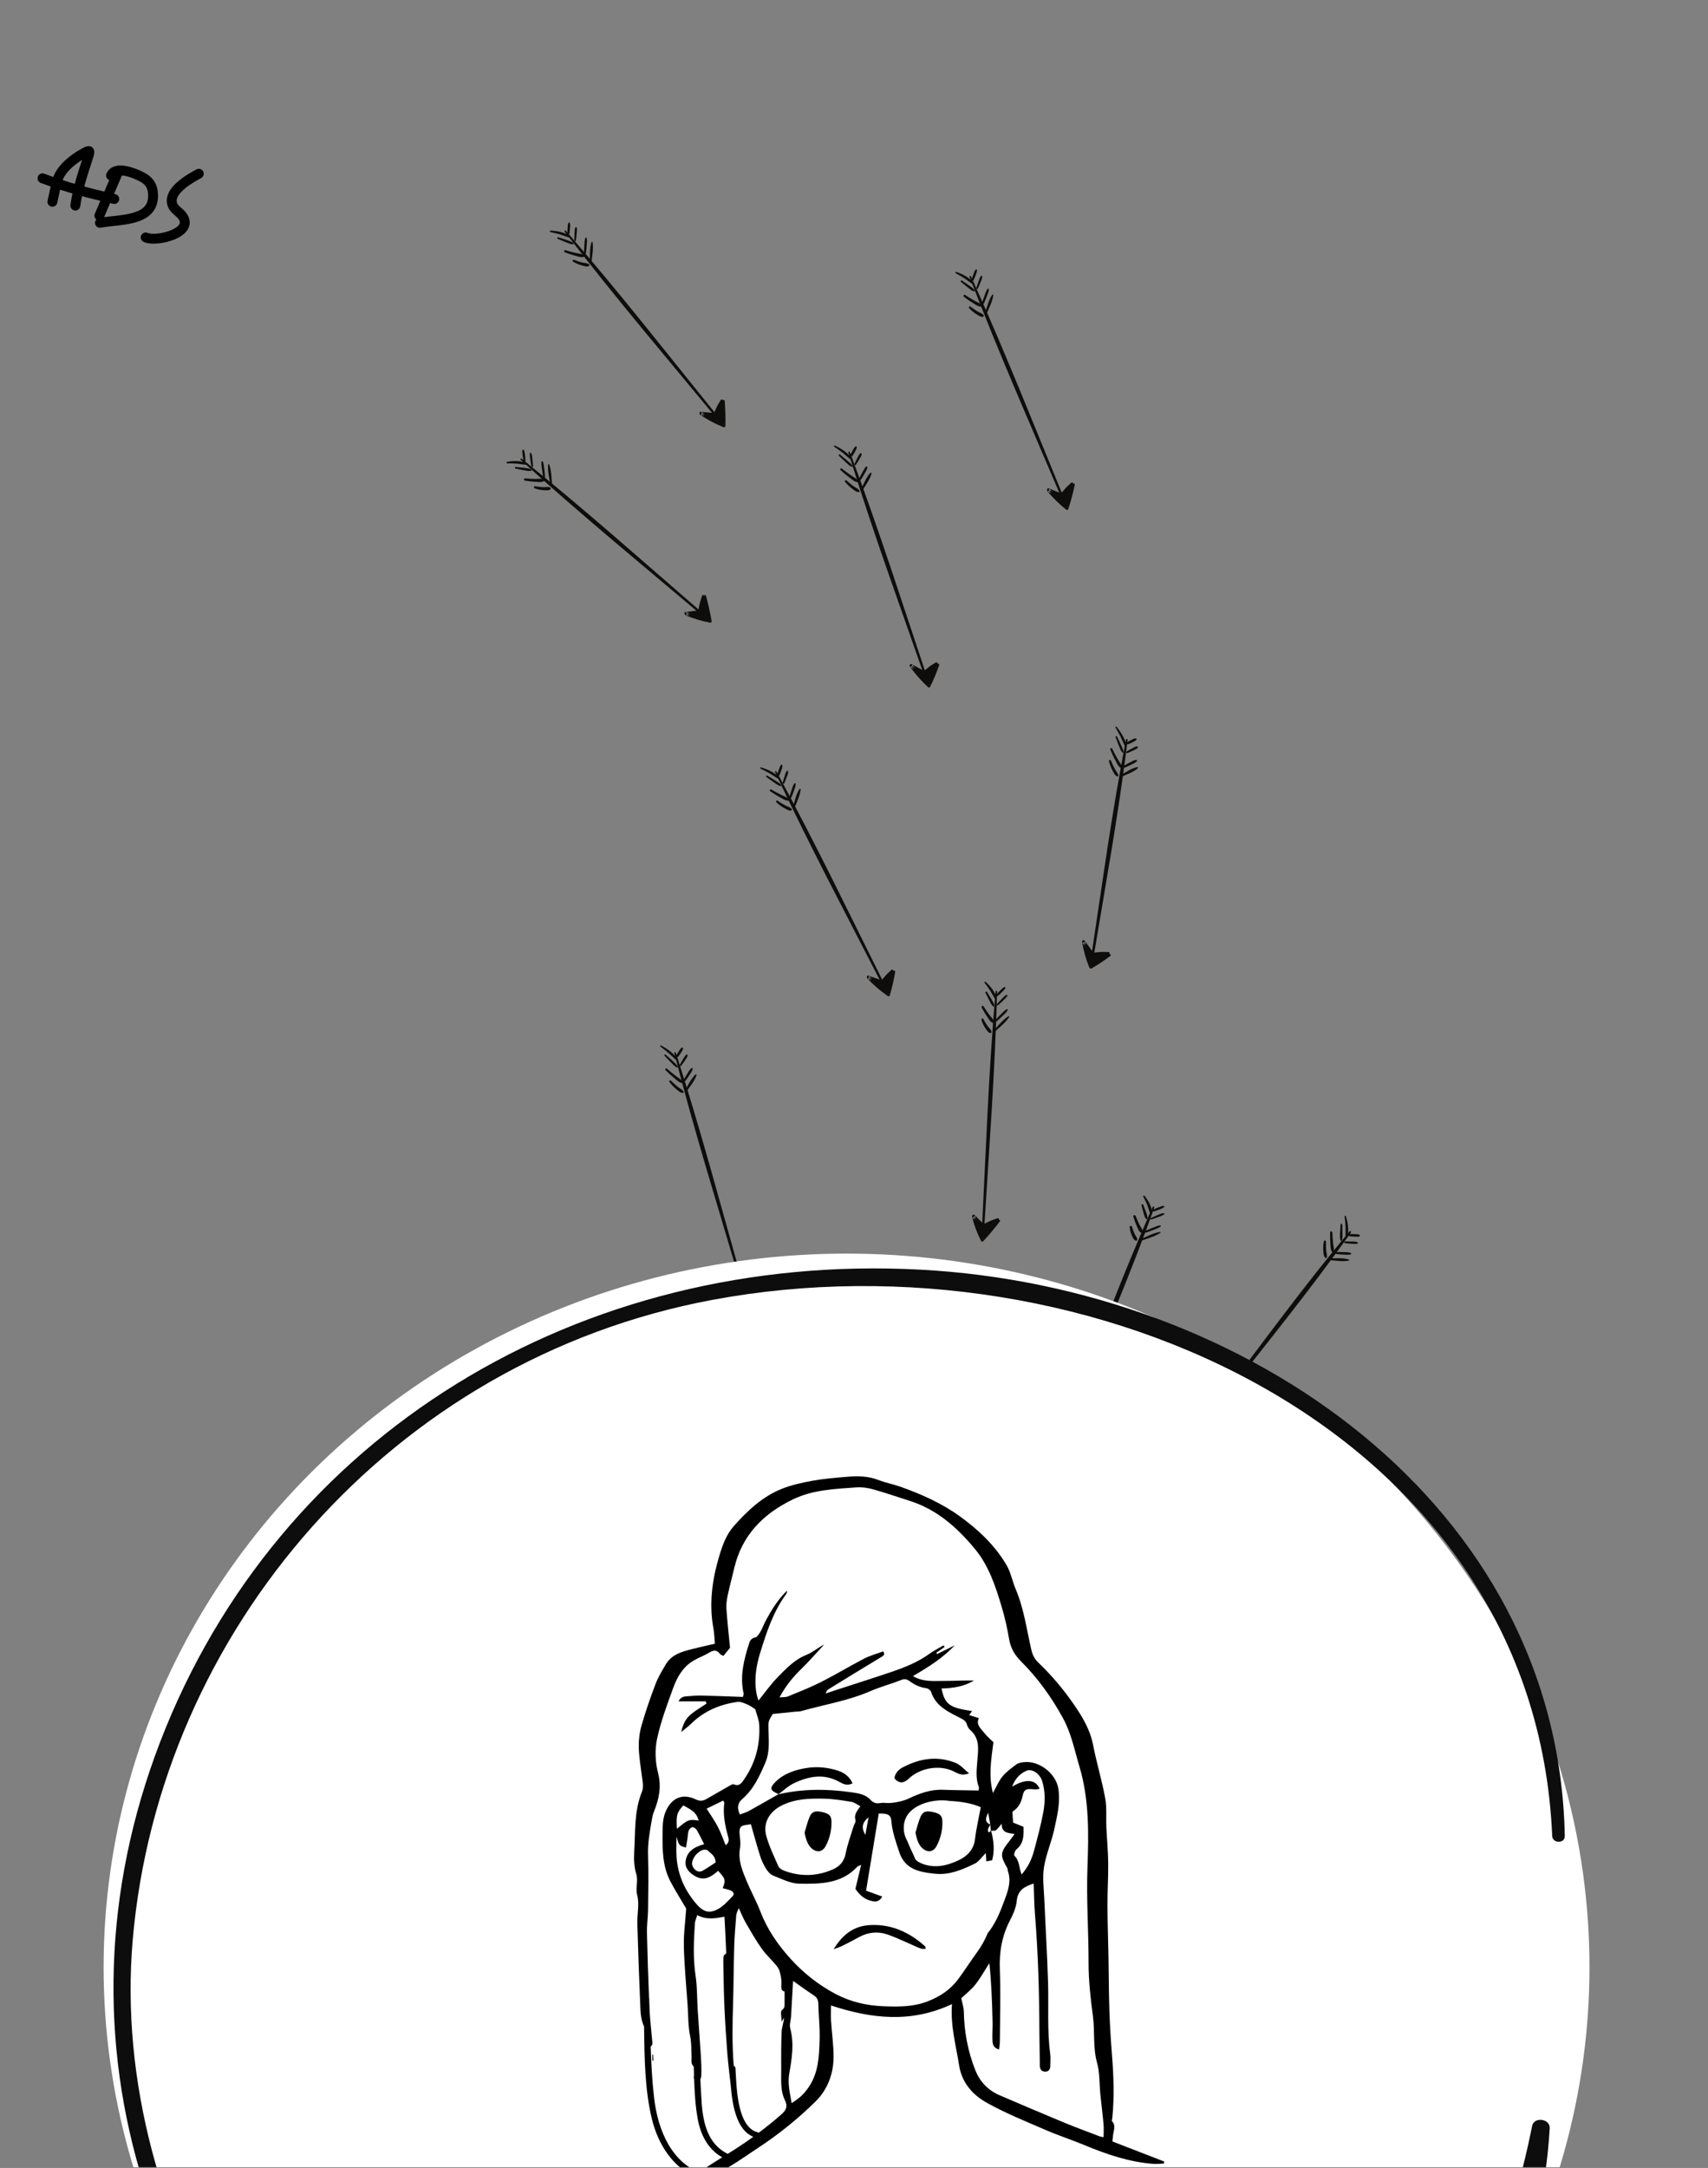 <svg width="346" height="439" viewBox="0 0 346 439" fill="none" xmlns="http://www.w3.org/2000/svg">
<rect x="0" y="0" width="346" height="439" fill="#808080" stroke="none"/>
<g clip-path="url(#clip0_150_363)">
<path fill-rule="evenodd" clip-rule="evenodd" d="M217.318 285.858C222.932 272.126 228.866 258.425 233.828 244.529C233.894 244.342 233.586 244.234 233.501 244.423C227.429 258.025 222.29 271.932 216.868 285.711C216.767 285.97 217.212 286.118 217.318 285.858Z" fill="#0E0D0B"/>
<path fill-rule="evenodd" clip-rule="evenodd" d="M221.605 284.009C220.295 284.565 218.176 285.721 216.867 286.277C216.573 285.272 216.242 282.746 216.252 281.698L217.824 283.965L221.436 283.661" fill="#0E0D0B"/>
<path fill-rule="evenodd" clip-rule="evenodd" d="M221.517 283.836C219.843 284.362 218.335 285.333 216.736 286.016C216.89 286.086 217.044 286.157 217.199 286.228C216.811 284.756 216.615 283.168 216.616 281.644C216.381 281.707 216.147 281.771 215.914 281.835C216.433 282.592 216.949 283.351 217.474 284.105C217.566 284.237 217.686 284.303 217.871 284.287C218.473 284.236 219.075 284.185 219.677 284.133C220.269 284.082 220.908 283.905 221.464 283.858C221.76 283.833 221.7 283.442 221.405 283.467C221.155 283.488 220.173 283.447 219.685 283.487C219.049 283.538 218.411 283.591 217.774 283.644C217.908 283.704 218.04 283.765 218.173 283.826C217.634 283.046 217.086 282.271 216.542 281.494C216.334 281.198 215.885 281.487 215.888 281.753C215.903 283.278 216.115 284.863 216.532 286.329C216.58 286.499 216.779 286.635 216.996 286.54C218.607 285.827 220.225 285.019 221.74 284.157C221.969 284.026 221.741 283.766 221.517 283.836Z" fill="#0E0D0B"/>
<path fill-rule="evenodd" clip-rule="evenodd" d="M228.841 248.457C228.877 249.029 229.026 249.597 229.26 250.125C229.437 250.529 229.617 251.097 230.124 251.242C230.233 251.274 230.354 251.213 230.374 251.111C230.451 250.691 230.089 250.349 229.909 249.978C229.657 249.461 229.477 248.93 229.306 248.387C229.229 248.145 228.825 248.193 228.841 248.457Z" fill="#0E0D0B"/>
<path fill-rule="evenodd" clip-rule="evenodd" d="M229.572 246.312C229.764 246.942 229.972 247.568 230.246 248.172C230.474 248.675 230.655 249.371 231.208 249.659C231.305 249.709 231.458 249.67 231.469 249.557C231.528 249.017 231.102 248.54 230.868 248.061C230.567 247.444 230.287 246.821 230.041 246.185C229.956 245.966 229.503 246.084 229.572 246.312Z" fill="#0E0D0B"/>
<path fill-rule="evenodd" clip-rule="evenodd" d="M231.233 244.033C231.366 244.57 231.502 245.109 231.657 245.641C231.78 246.07 231.862 246.505 232.186 246.849C232.26 246.929 232.422 246.887 232.438 246.781C232.51 246.329 232.324 245.923 232.178 245.5C231.995 244.975 231.796 244.453 231.593 243.935C231.527 243.767 231.189 243.856 231.233 244.033Z" fill="#0E0D0B"/>
<path fill-rule="evenodd" clip-rule="evenodd" d="M231.589 242.28C231.89 242.87 232.191 243.462 232.428 244.077C232.662 244.688 232.792 245.331 233.11 245.912C233.159 246.001 233.337 245.987 233.348 245.876C233.476 244.567 232.669 243.168 231.857 242.135C231.758 242.01 231.52 242.145 231.589 242.28Z" fill="#0E0D0B"/>
<path fill-rule="evenodd" clip-rule="evenodd" d="M231.054 251.287C232.359 250.809 233.928 250.404 235.065 249.646C235.167 249.578 235.094 249.433 234.97 249.454C233.578 249.69 232.183 250.453 230.906 250.99C230.68 251.085 230.822 251.373 231.054 251.287Z" fill="#0E0D0B"/>
<path fill-rule="evenodd" clip-rule="evenodd" d="M232.178 249.586C232.716 249.416 233.24 249.203 233.764 249.004C234.229 248.826 234.718 248.669 235.104 248.374C235.224 248.282 235.145 248.123 234.989 248.139C234.486 248.193 234.022 248.411 233.563 248.598C233.043 248.809 232.515 249.01 232.01 249.25C231.761 249.369 231.913 249.67 232.178 249.586Z" fill="#0E0D0B"/>
<path fill-rule="evenodd" clip-rule="evenodd" d="M233.269 246.925C233.771 246.754 234.27 246.585 234.764 246.393C235.155 246.241 235.572 246.136 235.859 245.85C235.926 245.783 235.87 245.664 235.769 245.663C235.339 245.658 234.968 245.863 234.578 246.019C234.087 246.215 233.61 246.429 233.129 246.644C232.918 246.739 233.05 247 233.269 246.925Z" fill="#0E0D0B"/>
<path fill-rule="evenodd" clip-rule="evenodd" d="M233.783 245.305C234.187 245.183 234.573 245.024 234.966 244.873C235.283 244.75 235.589 244.644 235.832 244.421C235.918 244.343 235.843 244.187 235.721 244.191C235.372 244.201 235.078 244.33 234.76 244.459C234.371 244.615 233.978 244.762 233.604 244.946C233.34 245.076 233.499 245.391 233.783 245.305Z" fill="#0E0D0B"/>
</g>
<g clip-path="url(#clip1_150_363)">
<path fill-rule="evenodd" clip-rule="evenodd" d="M247.234 283.964C256.127 272.592 265.287 261.391 273.664 249.569C273.776 249.409 273.542 249.165 273.413 249.318C264.162 260.359 255.628 272.115 246.887 283.619C246.723 283.836 247.065 284.179 247.234 283.964Z" fill="#0E0D0B"/>
<path fill-rule="evenodd" clip-rule="evenodd" d="M251.485 283.979C250.189 283.965 248.015 284.202 246.719 284.189C246.76 283.048 247.216 280.36 247.533 279.308L248.227 282.279L251.441 283.555" fill="#0E0D0B"/>
<path fill-rule="evenodd" clip-rule="evenodd" d="M251.461 283.766C249.858 283.562 248.267 283.88 246.683 283.868C246.796 284.007 246.908 284.145 247.022 284.285C247.118 282.632 247.415 280.947 247.864 279.412C247.643 279.374 247.421 279.335 247.201 279.297C247.427 280.287 247.65 281.278 247.883 282.267C247.924 282.44 248.009 282.559 248.174 282.624C248.709 282.835 249.245 283.048 249.781 283.259C250.309 283.467 250.914 283.568 251.409 283.764C251.671 283.868 251.735 283.449 251.472 283.345C251.249 283.256 250.412 282.785 249.978 282.612C249.413 282.385 248.845 282.16 248.279 281.934C248.376 282.053 248.473 282.172 248.57 282.291C248.333 281.27 248.087 280.25 247.844 279.229C247.751 278.84 247.278 278.935 247.202 279.204C246.767 280.746 246.485 282.435 246.414 284.094C246.406 284.287 246.538 284.511 246.754 284.509C248.358 284.497 249.995 284.391 251.56 284.186C251.796 284.155 251.675 283.793 251.461 283.766Z" fill="#0E0D0B"/>
<path fill-rule="evenodd" clip-rule="evenodd" d="M268.195 251.342C268.058 251.933 268.02 252.57 268.066 253.205C268.102 253.689 268.09 254.339 268.486 254.708C268.572 254.787 268.694 254.779 268.741 254.685C268.931 254.296 268.718 253.793 268.672 253.341C268.606 252.71 268.606 252.096 268.617 251.475C268.622 251.197 268.259 251.069 268.195 251.342Z" fill="#0E0D0B"/>
<path fill-rule="evenodd" clip-rule="evenodd" d="M269.459 249.501C269.44 250.219 269.436 250.941 269.495 251.669C269.544 252.275 269.496 253.056 269.891 253.588C269.96 253.681 270.103 253.708 270.146 253.599C270.356 253.082 270.128 252.415 270.066 251.83C269.987 251.077 269.927 250.327 269.902 249.579C269.893 249.321 269.466 249.241 269.459 249.501Z" fill="#0E0D0B"/>
<path fill-rule="evenodd" clip-rule="evenodd" d="M271.565 247.934C271.522 248.533 271.482 249.135 271.459 249.739C271.44 250.225 271.382 250.699 271.562 251.187C271.602 251.3 271.755 251.328 271.8 251.229C271.995 250.805 271.954 250.315 271.951 249.824C271.948 249.216 271.929 248.604 271.905 247.993C271.898 247.794 271.579 247.736 271.565 247.934Z" fill="#0E0D0B"/>
<path fill-rule="evenodd" clip-rule="evenodd" d="M272.388 246.324C272.475 247.05 272.562 247.778 272.586 248.501C272.609 249.218 272.533 249.923 272.637 250.647C272.653 250.758 272.811 250.822 272.853 250.715C273.349 249.453 273.061 247.691 272.662 246.295C272.614 246.126 272.369 246.157 272.388 246.324Z" fill="#0E0D0B"/>
<path fill-rule="evenodd" clip-rule="evenodd" d="M269.277 255.161C270.548 255.251 272.024 255.53 273.23 255.264C273.339 255.241 273.319 255.062 273.204 255.029C271.931 254.658 270.5 254.815 269.237 254.797C269.013 254.793 269.052 255.146 269.277 255.161Z" fill="#0E0D0B"/>
<path fill-rule="evenodd" clip-rule="evenodd" d="M270.751 253.94C271.266 254.004 271.782 254.019 272.295 254.048C272.749 254.072 273.218 254.129 273.639 254.001C273.77 253.96 273.748 253.765 273.608 253.713C273.158 253.548 272.692 253.564 272.24 253.551C271.728 253.536 271.212 253.508 270.705 253.529C270.455 253.539 270.497 253.909 270.751 253.94Z" fill="#0E0D0B"/>
<path fill-rule="evenodd" clip-rule="evenodd" d="M272.479 251.738C272.963 251.786 273.444 251.833 273.928 251.856C274.311 251.875 274.703 251.952 275.035 251.789C275.112 251.751 275.099 251.606 275.013 251.561C274.642 251.367 274.261 251.412 273.877 251.398C273.395 251.381 272.919 251.388 272.44 251.394C272.229 251.397 272.266 251.718 272.479 251.738Z" fill="#0E0D0B"/>
<path fill-rule="evenodd" clip-rule="evenodd" d="M273.398 250.33C273.783 250.384 274.164 250.393 274.548 250.413C274.859 250.428 275.155 250.455 275.43 250.337C275.528 250.296 275.509 250.106 275.402 250.056C275.098 249.914 274.805 249.915 274.492 249.905C274.109 249.892 273.726 249.869 273.349 249.89C273.082 249.905 273.127 250.292 273.398 250.33Z" fill="#0E0D0B"/>
</g>
<g clip-path="url(#clip2_150_363)">
<path fill-rule="evenodd" clip-rule="evenodd" d="M150.608 260.386C146.157 244.662 141.968 228.837 136.92 213.221C136.851 213.011 136.549 213.031 136.605 213.251C140.627 229.036 145.548 244.736 150.174 260.427C150.261 260.722 150.692 260.684 150.608 260.386Z" fill="#0E0D0B"/>
<path fill-rule="evenodd" clip-rule="evenodd" d="M152.684 256.821C152.044 257.902 151.172 259.902 150.533 260.983C149.674 260.121 147.823 257.789 147.166 256.76L149.793 258.33L152.335 256.551" fill="#0E0D0B"/>
<path fill-rule="evenodd" clip-rule="evenodd" d="M152.508 256.687C151.573 257.888 151.047 259.457 150.269 260.78C150.43 260.786 150.591 260.791 150.754 260.797C149.527 259.518 148.372 258.047 147.407 256.557C147.27 256.715 147.133 256.874 146.997 257.031C147.869 257.558 148.741 258.089 149.617 258.61C149.769 258.701 149.903 258.716 150.033 258.624C150.456 258.327 150.879 258.031 151.302 257.733C151.718 257.44 152.09 257.004 152.481 256.73C152.689 256.585 152.396 256.227 152.189 256.372C152.012 256.496 151.243 256.859 150.899 257.098C150.449 257.409 150 257.723 149.552 258.036C149.691 258.04 149.83 258.045 149.969 258.05C149.067 257.509 148.161 256.977 147.256 256.441C146.912 256.237 146.755 256.703 146.925 256.963C147.903 258.446 149.068 259.908 150.312 261.17C150.457 261.316 150.693 261.368 150.797 261.185C151.565 259.827 152.279 258.374 152.88 256.909C152.97 256.688 152.633 256.527 152.508 256.687Z" fill="#0E0D0B"/>
<path fill-rule="evenodd" clip-rule="evenodd" d="M135.633 219.108C136.022 219.652 136.495 220.146 137.007 220.566C137.397 220.888 137.893 221.369 138.369 221.303C138.472 221.289 138.525 221.18 138.475 221.072C138.267 220.629 137.776 220.445 137.405 220.155C136.887 219.754 136.414 219.309 135.94 218.849C135.729 218.644 135.454 218.856 135.633 219.108Z" fill="#0E0D0B"/>
<path fill-rule="evenodd" clip-rule="evenodd" d="M134.829 216.711C135.373 217.248 135.928 217.774 136.518 218.252C137.009 218.65 137.587 219.256 138.189 219.31C138.294 219.319 138.384 219.219 138.321 219.103C138.024 218.552 137.4 218.261 136.918 217.888C136.3 217.409 135.693 216.915 135.104 216.395C134.901 216.215 134.632 216.516 134.829 216.711Z" fill="#0E0D0B"/>
<path fill-rule="evenodd" clip-rule="evenodd" d="M134.641 213.802C135.082 214.273 135.527 214.743 135.981 215.199C136.346 215.567 136.684 215.96 137.147 216.163C137.253 216.21 137.35 216.103 137.295 215.993C137.063 215.521 136.665 215.201 136.286 214.847C135.815 214.409 135.334 213.982 134.852 213.559C134.695 213.421 134.496 213.647 134.641 213.802Z" fill="#0E0D0B"/>
<path fill-rule="evenodd" clip-rule="evenodd" d="M133.799 211.943C134.401 212.395 135.005 212.85 135.574 213.354C136.138 213.855 136.644 214.43 137.253 214.867C137.346 214.934 137.472 214.848 137.41 214.735C136.678 213.403 135.18 212.367 133.91 211.691C133.757 211.61 133.662 211.838 133.799 211.943Z" fill="#0E0D0B"/>
<path fill-rule="evenodd" clip-rule="evenodd" d="M139.103 220.965C139.788 219.961 140.72 218.922 141.1 217.715C141.134 217.606 140.987 217.494 140.906 217.566C140.002 218.368 139.429 219.686 138.802 220.735C138.691 220.921 138.982 221.143 139.103 220.965Z" fill="#0E0D0B"/>
<path fill-rule="evenodd" clip-rule="evenodd" d="M138.876 218.84C139.176 218.453 139.437 218.03 139.708 217.62C139.947 217.255 140.219 216.902 140.324 216.455C140.356 216.316 140.195 216.192 140.087 216.272C139.741 216.532 139.528 216.935 139.299 217.306C139.038 217.725 138.767 218.139 138.537 218.581C138.423 218.799 138.729 219.031 138.876 218.84Z" fill="#0E0D0B"/>
<path fill-rule="evenodd" clip-rule="evenodd" d="M138.016 215.792C138.287 215.419 138.558 215.048 138.81 214.658C139.01 214.349 139.259 214.076 139.295 213.678C139.303 213.585 139.185 213.492 139.109 213.532C138.779 213.703 138.629 214.056 138.432 214.369C138.185 214.762 137.959 215.167 137.732 215.575C137.632 215.754 137.897 215.955 138.016 215.792Z" fill="#0E0D0B"/>
<path fill-rule="evenodd" clip-rule="evenodd" d="M137.378 213.997C137.606 213.712 137.798 213.398 138 213.089C138.162 212.839 138.326 212.609 138.369 212.292C138.385 212.181 138.23 212.059 138.139 212.113C137.882 212.266 137.741 212.513 137.581 212.769C137.386 213.081 137.182 213.387 137.015 213.72C136.898 213.955 137.218 214.198 137.378 213.997Z" fill="#0E0D0B"/>
</g>
<g clip-path="url(#clip3_150_363)">
<path fill-rule="evenodd" clip-rule="evenodd" d="M221.269 195.361C223.765 180.243 226.556 165.164 228.432 149.855C228.456 149.648 228.156 149.523 228.115 149.731C225.18 164.698 223.147 180.018 220.833 195.191C220.79 195.476 221.222 195.647 221.269 195.361Z" fill="#0E0D0B"/>
<path fill-rule="evenodd" clip-rule="evenodd" d="M224.802 193.384C223.72 193.978 222.019 195.224 220.938 195.819C220.482 194.7 219.707 191.898 219.518 190.737L221.369 193.274L224.583 192.996" fill="#0E0D0B"/>
<path fill-rule="evenodd" clip-rule="evenodd" d="M224.69 193.19C223.273 193.745 222.09 194.796 220.77 195.526C220.923 195.607 221.076 195.687 221.23 195.769C220.601 194.132 220.124 192.37 219.838 190.681C219.637 190.748 219.437 190.815 219.238 190.881C219.851 191.728 220.461 192.578 221.079 193.422C221.187 193.569 221.308 193.644 221.473 193.629C222.008 193.582 222.543 193.536 223.079 193.488C223.606 193.441 224.151 193.255 224.646 193.213C224.909 193.19 224.781 192.756 224.519 192.778C224.296 192.798 223.399 192.737 222.965 192.773C222.398 192.819 221.83 192.868 221.264 192.916C221.396 192.985 221.527 193.054 221.659 193.124C221.024 192.251 220.382 191.384 219.742 190.515C219.499 190.183 219.147 190.496 219.199 190.791C219.5 192.48 219.991 194.239 220.644 195.869C220.721 196.059 220.926 196.213 221.105 196.11C222.429 195.347 223.742 194.479 224.952 193.548C225.135 193.408 224.88 193.116 224.69 193.19Z" fill="#0E0D0B"/>
<path fill-rule="evenodd" clip-rule="evenodd" d="M224.655 154.124C224.795 154.758 225.037 155.39 225.348 155.979C225.585 156.429 225.854 157.06 226.341 157.23C226.446 157.266 226.544 157.201 226.543 157.088C226.534 156.624 226.141 156.24 225.908 155.826C225.583 155.249 225.319 154.658 225.062 154.054C224.947 153.785 224.591 153.831 224.655 154.124Z" fill="#0E0D0B"/>
<path fill-rule="evenodd" clip-rule="evenodd" d="M224.913 151.76C225.205 152.461 225.512 153.157 225.874 153.831C226.174 154.391 226.47 155.165 227.025 155.494C227.122 155.55 227.253 155.51 227.242 155.384C227.194 154.788 226.719 154.253 226.416 153.718C226.027 153.03 225.656 152.336 225.314 151.627C225.196 151.383 224.807 151.506 224.913 151.76Z" fill="#0E0D0B"/>
<path fill-rule="evenodd" clip-rule="evenodd" d="M225.987 149.263C226.208 149.86 226.433 150.459 226.674 151.051C226.866 151.528 227.022 152.012 227.381 152.398C227.462 152.487 227.601 152.443 227.596 152.327C227.576 151.827 227.331 151.374 227.119 150.903C226.855 150.318 226.576 149.738 226.294 149.161C226.203 148.973 225.913 149.066 225.987 149.263Z" fill="#0E0D0B"/>
<path fill-rule="evenodd" clip-rule="evenodd" d="M225.979 147.327C226.363 147.985 226.747 148.646 227.078 149.33C227.405 150.011 227.644 150.726 228.041 151.374C228.102 151.473 228.261 151.461 228.249 151.338C228.119 149.891 227.124 148.328 226.194 147.17C226.081 147.031 225.891 147.176 225.979 147.327Z" fill="#0E0D0B"/>
<path fill-rule="evenodd" clip-rule="evenodd" d="M227.191 157.295C228.284 156.786 229.629 156.364 230.515 155.543C230.595 155.469 230.501 155.307 230.392 155.328C229.176 155.567 228.057 156.389 227.001 156.963C226.815 157.065 226.998 157.386 227.191 157.295Z" fill="#0E0D0B"/>
<path fill-rule="evenodd" clip-rule="evenodd" d="M227.89 155.429C228.345 155.249 228.78 155.022 229.217 154.81C229.605 154.62 230.018 154.455 230.312 154.134C230.403 154.034 230.301 153.856 230.163 153.872C229.718 153.924 229.339 154.158 228.959 154.357C228.527 154.582 228.088 154.797 227.675 155.054C227.472 155.181 227.666 155.518 227.89 155.429Z" fill="#0E0D0B"/>
<path fill-rule="evenodd" clip-rule="evenodd" d="M228.378 152.5C228.8 152.319 229.22 152.139 229.631 151.934C229.956 151.772 230.314 151.663 230.52 151.351C230.568 151.278 230.495 151.145 230.404 151.142C230.013 151.129 229.716 151.351 229.392 151.517C228.984 151.726 228.592 151.956 228.198 152.186C228.024 152.288 228.193 152.579 228.378 152.5Z" fill="#0E0D0B"/>
<path fill-rule="evenodd" clip-rule="evenodd" d="M228.537 150.712C228.879 150.584 229.199 150.414 229.526 150.253C229.791 150.123 230.048 150.009 230.226 149.767C230.289 149.682 230.192 149.508 230.082 149.51C229.768 149.515 229.526 149.654 229.262 149.791C228.939 149.958 228.611 150.114 228.307 150.312C228.093 150.451 228.296 150.803 228.537 150.712Z" fill="#0E0D0B"/>
</g>
<g clip-path="url(#clip4_150_363)">
<path fill-rule="evenodd" clip-rule="evenodd" d="M179.911 200.801C172.483 185.926 165.282 170.891 157.312 156.259C157.204 156.063 156.922 156.151 157.02 156.36C164.055 171.392 171.923 186.137 179.509 200.939C179.652 201.217 180.052 201.082 179.911 200.801Z" fill="#0E0D0B"/>
<path fill-rule="evenodd" clip-rule="evenodd" d="M181.141 196.738C180.757 197.972 180.343 200.185 179.96 201.419C178.971 200.741 176.743 198.801 175.912 197.909L178.717 198.907L180.756 196.543" fill="#0E0D0B"/>
<path fill-rule="evenodd" clip-rule="evenodd" d="M180.949 196.643C180.311 198.064 180.134 199.764 179.67 201.274C179.823 201.243 179.977 201.213 180.132 201.182C178.71 200.166 177.317 198.939 176.099 197.651C176.002 197.841 175.905 198.032 175.808 198.222C176.741 198.558 177.675 198.899 178.609 199.229C178.772 199.287 178.901 199.273 179.005 199.151C179.344 198.756 179.684 198.363 180.023 197.967C180.357 197.578 180.618 197.056 180.932 196.692C181.099 196.498 180.749 196.203 180.583 196.396C180.441 196.56 179.788 197.099 179.512 197.416C179.15 197.831 178.79 198.249 178.43 198.664C178.563 198.637 178.695 198.611 178.827 198.585C177.864 198.241 176.898 197.906 175.933 197.568C175.565 197.439 175.513 197.945 175.727 198.168C176.955 199.447 178.356 200.662 179.791 201.657C179.958 201.773 180.192 201.772 180.253 201.564C180.701 200.022 181.078 198.396 181.346 196.783C181.386 196.54 181.034 196.453 180.949 196.643Z" fill="#0E0D0B"/>
<path fill-rule="evenodd" clip-rule="evenodd" d="M157.299 162.487C157.779 162.95 158.327 163.342 158.897 163.653C159.332 163.89 159.899 164.264 160.335 164.091C160.43 164.054 160.457 163.932 160.388 163.835C160.101 163.435 159.599 163.358 159.189 163.149C158.617 162.859 158.079 162.516 157.537 162.157C157.295 161.998 157.078 162.273 157.299 162.487Z" fill="#0E0D0B"/>
<path fill-rule="evenodd" clip-rule="evenodd" d="M156.047 160.248C156.672 160.668 157.304 161.075 157.959 161.426C158.505 161.718 159.176 162.2 159.756 162.121C159.857 162.106 159.922 161.985 159.839 161.882C159.445 161.392 158.795 161.238 158.263 160.969C157.58 160.624 156.906 160.261 156.242 159.867C156.013 159.731 155.821 160.096 156.047 160.248Z" fill="#0E0D0B"/>
<path fill-rule="evenodd" clip-rule="evenodd" d="M155.275 157.355C155.789 157.732 156.305 158.107 156.828 158.466C157.249 158.756 157.649 159.077 158.128 159.178C158.238 159.202 158.307 159.072 158.233 158.974C157.917 158.55 157.475 158.315 157.044 158.043C156.509 157.706 155.967 157.382 155.425 157.063C155.248 156.959 155.106 157.232 155.275 157.355Z" fill="#0E0D0B"/>
<path fill-rule="evenodd" clip-rule="evenodd" d="M154.098 155.666C154.76 155.988 155.423 156.312 156.064 156.693C156.7 157.073 157.297 157.54 157.962 157.846C158.063 157.892 158.165 157.777 158.083 157.677C157.118 156.496 155.49 155.786 154.151 155.387C153.989 155.339 153.946 155.591 154.098 155.666Z" fill="#0E0D0B"/>
<path fill-rule="evenodd" clip-rule="evenodd" d="M160.96 163.587C161.402 162.421 162.07 161.164 162.183 159.861C162.193 159.744 162.03 159.663 161.968 159.754C161.278 160.766 161.006 162.223 160.629 163.422C160.561 163.634 160.882 163.794 160.96 163.587Z" fill="#0E0D0B"/>
<path fill-rule="evenodd" clip-rule="evenodd" d="M160.311 161.493C160.515 161.036 160.675 160.55 160.848 160.076C160.999 159.654 161.183 159.237 161.191 158.762C161.193 158.614 161.015 158.526 160.93 158.631C160.656 158.97 160.537 159.425 160.396 159.85C160.236 160.332 160.064 160.81 159.936 161.307C159.874 161.553 160.21 161.719 160.311 161.493Z" fill="#0E0D0B"/>
<path fill-rule="evenodd" clip-rule="evenodd" d="M158.874 158.608C159.054 158.171 159.234 157.737 159.393 157.287C159.518 156.93 159.698 156.599 159.651 156.189C159.639 156.094 159.509 156.026 159.444 156.083C159.168 156.33 159.098 156.72 158.976 157.079C158.823 157.531 158.692 157.991 158.561 158.453C158.503 158.656 158.795 158.8 158.874 158.608Z" fill="#0E0D0B"/>
<path fill-rule="evenodd" clip-rule="evenodd" d="M157.903 156.94C158.061 156.601 158.178 156.241 158.305 155.885C158.408 155.596 158.516 155.327 158.492 154.998C158.483 154.882 158.312 154.794 158.237 154.868C158.025 155.08 157.943 155.361 157.844 155.655C157.723 156.014 157.593 156.368 157.504 156.741C157.44 157.004 157.793 157.178 157.903 156.94Z" fill="#0E0D0B"/>
</g>
<g clip-path="url(#clip5_150_363)">
<path fill-rule="evenodd" clip-rule="evenodd" d="M143.55 125.193C131.001 114.35 118.572 103.246 105.678 92.891C105.504 92.752 105.308 92.969 105.479 93.125C117.769 104.303 130.627 114.816 143.276 125.515C143.514 125.716 143.788 125.398 143.55 125.193Z" fill="#0E0D0B"/>
<path fill-rule="evenodd" clip-rule="evenodd" d="M142.826 120.704C143.037 122.072 143.644 124.398 143.856 125.766C142.744 125.576 140.064 124.752 138.991 124.283L141.746 123.929L142.423 120.697" fill="#0E0D0B"/>
<path fill-rule="evenodd" clip-rule="evenodd" d="M142.625 120.703C142.706 122.37 143.29 124.091 143.553 125.762C143.667 125.661 143.782 125.559 143.897 125.457C142.281 125.145 140.599 124.616 139.035 123.946C139.037 124.175 139.038 124.404 139.039 124.632C139.958 124.519 140.878 124.41 141.795 124.29C141.955 124.269 142.056 124.195 142.09 124.029C142.202 123.49 142.314 122.952 142.426 122.412C142.535 121.882 142.528 121.256 142.632 120.758C142.688 120.494 142.27 120.373 142.215 120.637C142.168 120.861 141.858 121.686 141.765 122.121C141.644 122.69 141.524 123.261 141.404 123.83C141.502 123.742 141.6 123.655 141.699 123.568C140.752 123.688 139.808 123.818 138.862 123.944C138.501 123.992 138.675 124.504 138.949 124.619C140.516 125.275 142.2 125.788 143.818 126.075C144.006 126.108 144.2 125.997 144.161 125.769C143.87 124.074 143.485 122.331 143.015 120.652C142.943 120.399 142.614 120.48 142.625 120.703Z" fill="#0E0D0B"/>
<path fill-rule="evenodd" clip-rule="evenodd" d="M108.342 98.894C108.938 99.114 109.562 99.235 110.168 99.267C110.63 99.292 111.261 99.387 111.549 99.016C111.611 98.935 111.582 98.805 111.483 98.743C111.073 98.493 110.624 98.654 110.194 98.645C109.595 98.634 109.001 98.556 108.397 98.465C108.128 98.424 108.067 98.791 108.342 98.894Z" fill="#0E0D0B"/>
<path fill-rule="evenodd" clip-rule="evenodd" d="M106.342 97.325C107.04 97.437 107.739 97.532 108.434 97.563C109.012 97.588 109.775 97.738 110.222 97.39C110.3 97.329 110.302 97.181 110.189 97.121C109.651 96.833 109.046 96.99 108.49 96.981C107.775 96.968 107.06 96.935 106.34 96.867C106.092 96.843 106.089 97.284 106.342 97.325Z" fill="#0E0D0B"/>
<path fill-rule="evenodd" clip-rule="evenodd" d="M104.458 94.9C105.046 95.022 105.635 95.141 106.223 95.242C106.697 95.324 107.166 95.446 107.607 95.318C107.709 95.29 107.71 95.133 107.607 95.072C107.162 94.812 106.695 94.793 106.221 94.733C105.632 94.659 105.043 94.601 104.456 94.549C104.265 94.531 104.265 94.86 104.458 94.9Z" fill="#0E0D0B"/>
<path fill-rule="evenodd" clip-rule="evenodd" d="M102.758 93.826C103.446 93.826 104.135 93.827 104.83 93.894C105.521 93.961 106.216 94.132 106.899 94.114C107.004 94.111 107.039 93.953 106.928 93.894C105.62 93.21 103.964 93.288 102.683 93.532C102.528 93.562 102.601 93.825 102.758 93.826Z" fill="#0E0D0B"/>
<path fill-rule="evenodd" clip-rule="evenodd" d="M111.85 98.237C111.716 96.907 111.731 95.383 111.264 94.075C111.222 93.958 111.053 93.956 111.041 94.073C110.903 95.371 111.303 96.902 111.505 98.234C111.54 98.469 111.874 98.473 111.85 98.237Z" fill="#0E0D0B"/>
<path fill-rule="evenodd" clip-rule="evenodd" d="M110.414 96.526C110.386 95.99 110.311 95.447 110.25 94.909C110.195 94.432 110.168 93.944 109.971 93.483C109.909 93.34 109.724 93.338 109.698 93.479C109.617 93.934 109.713 94.428 109.779 94.903C109.853 95.442 109.915 95.984 110.023 96.522C110.077 96.788 110.427 96.79 110.414 96.526Z" fill="#0E0D0B"/>
<path fill-rule="evenodd" clip-rule="evenodd" d="M107.983 94.422C107.945 93.916 107.907 93.414 107.846 92.906C107.797 92.503 107.803 92.1 107.588 91.728C107.538 91.641 107.4 91.637 107.372 91.723C107.249 92.09 107.358 92.498 107.411 92.901C107.478 93.408 107.567 93.912 107.656 94.418C107.696 94.641 107.999 94.643 107.983 94.422Z" fill="#0E0D0B"/>
<path fill-rule="evenodd" clip-rule="evenodd" d="M106.459 93.27C106.444 92.87 106.387 92.468 106.34 92.065C106.301 91.739 106.275 91.43 106.113 91.124C106.057 91.016 105.877 91.011 105.847 91.118C105.762 91.421 105.814 91.731 105.858 92.06C105.912 92.462 105.956 92.864 106.042 93.265C106.103 93.549 106.47 93.551 106.459 93.27Z" fill="#0E0D0B"/>
</g>
<g clip-path="url(#clip6_150_363)">
<path fill-rule="evenodd" clip-rule="evenodd" d="M199.262 250.501C200.274 233.948 201.567 217.331 201.983 200.799C201.987 200.576 201.696 200.552 201.676 200.782C200.24 217.334 199.677 233.933 198.84 250.478C198.824 250.79 199.243 250.814 199.262 250.501Z" fill="#0E0D0B"/>
<path fill-rule="evenodd" clip-rule="evenodd" d="M202.392 247.204C201.433 248.201 199.951 250.094 198.992 251.092C198.469 250.093 197.499 247.462 197.221 246.324L199.173 248.301L202.153 246.879" fill="#0E0D0B"/>
<path fill-rule="evenodd" clip-rule="evenodd" d="M202.272 247.043C200.995 248.118 199.981 249.626 198.811 250.848C198.961 250.878 199.111 250.907 199.262 250.937C198.531 249.463 197.931 247.804 197.516 246.155C197.335 246.295 197.153 246.435 196.973 246.574C197.62 247.236 198.265 247.901 198.916 248.558C199.029 248.673 199.15 248.708 199.302 248.634C199.799 248.396 200.295 248.159 200.792 247.92C201.28 247.686 201.774 247.301 202.232 247.082C202.476 246.965 202.319 246.561 202.076 246.677C201.869 246.776 201.025 247.029 200.622 247.219C200.096 247.467 199.57 247.718 199.045 247.968C199.174 247.993 199.303 248.018 199.432 248.044C198.763 247.363 198.086 246.691 197.412 246.016C197.156 245.758 196.854 246.207 196.929 246.494C197.358 248.138 197.97 249.788 198.724 251.248C198.811 251.418 199.017 251.505 199.175 251.336C200.347 250.077 201.498 248.713 202.548 247.322C202.707 247.111 202.442 246.899 202.272 247.043Z" fill="#0E0D0B"/>
<path fill-rule="evenodd" clip-rule="evenodd" d="M198.825 206.558C199.012 207.166 199.293 207.735 199.635 208.236C199.896 208.619 200.203 209.178 200.673 209.182C200.775 209.183 200.86 209.081 200.849 208.964C200.8 208.486 200.399 208.227 200.146 207.879C199.791 207.397 199.493 206.877 199.2 206.342C199.069 206.103 198.74 206.277 198.825 206.558Z" fill="#0E0D0B"/>
<path fill-rule="evenodd" clip-rule="evenodd" d="M198.86 204.016C199.194 204.639 199.542 205.253 199.939 205.824C200.269 206.299 200.613 206.997 201.161 207.141C201.257 207.166 201.375 207.077 201.354 206.951C201.257 206.35 200.766 205.963 200.436 205.515C200.012 204.939 199.605 204.35 199.223 203.737C199.091 203.525 198.739 203.79 198.86 204.016Z" fill="#0E0D0B"/>
<path fill-rule="evenodd" clip-rule="evenodd" d="M199.646 201.048C199.905 201.589 200.168 202.13 200.444 202.659C200.666 203.085 200.854 203.532 201.223 203.805C201.307 203.869 201.433 203.775 201.418 203.656C201.355 203.145 201.087 202.762 200.847 202.348C200.549 201.835 200.238 201.332 199.924 200.833C199.822 200.671 199.56 200.87 199.646 201.048Z" fill="#0E0D0B"/>
<path fill-rule="evenodd" clip-rule="evenodd" d="M199.469 199.044C199.886 199.591 200.303 200.14 200.672 200.733C201.037 201.323 201.323 201.98 201.751 202.512C201.816 202.593 201.964 202.525 201.943 202.401C201.695 200.947 200.628 199.678 199.657 198.806C199.539 198.701 199.375 198.918 199.469 199.044Z" fill="#0E0D0B"/>
<path fill-rule="evenodd" clip-rule="evenodd" d="M201.475 208.949C202.452 208.036 203.672 207.124 204.429 205.96C204.497 205.855 204.396 205.72 204.296 205.78C203.18 206.458 202.205 207.704 201.268 208.673C201.103 208.843 201.302 209.111 201.475 208.949Z" fill="#0E0D0B"/>
<path fill-rule="evenodd" clip-rule="evenodd" d="M201.964 206.769C202.374 206.422 202.76 206.033 203.151 205.658C203.496 205.325 203.869 205.008 204.116 204.572C204.192 204.436 204.081 204.287 203.953 204.352C203.542 204.563 203.208 204.94 202.87 205.28C202.486 205.666 202.093 206.044 201.731 206.456C201.552 206.66 201.762 206.94 201.964 206.769Z" fill="#0E0D0B"/>
<path fill-rule="evenodd" clip-rule="evenodd" d="M202.163 203.56C202.542 203.223 202.919 202.889 203.286 202.532C203.576 202.249 203.901 202.01 204.066 201.613C204.104 201.52 204.025 201.408 203.939 201.437C203.572 201.562 203.314 201.896 203.025 202.183C202.663 202.544 202.317 202.92 201.968 203.298C201.815 203.465 201.997 203.708 202.163 203.56Z" fill="#0E0D0B"/>
<path fill-rule="evenodd" clip-rule="evenodd" d="M202.156 201.651C202.465 201.396 202.749 201.107 203.041 200.825C203.277 200.597 203.507 200.388 203.652 200.074C203.704 199.964 203.598 199.818 203.495 199.859C203.202 199.975 202.988 200.204 202.753 200.439C202.466 200.726 202.173 201.005 201.906 201.317C201.718 201.537 201.939 201.83 202.156 201.651Z" fill="#0E0D0B"/>
</g>
<g clip-path="url(#clip7_150_363)">
<path fill-rule="evenodd" clip-rule="evenodd" d="M216.117 102.286C209.749 86.827 203.61 71.206 196.705 55.991C196.611 55.787 196.334 55.874 196.417 56.091C202.395 71.708 209.195 87.038 215.72 102.424C215.843 102.714 216.237 102.579 216.117 102.286Z" fill="#0E0D0B"/>
<path fill-rule="evenodd" clip-rule="evenodd" d="M217.531 98.107C217.092 99.376 216.569 101.658 216.131 102.928C215.212 102.215 213.164 100.183 212.408 99.251L215.067 100.317L217.17 97.9" fill="#0E0D0B"/>
<path fill-rule="evenodd" clip-rule="evenodd" d="M217.349 98.005C216.654 99.465 216.39 101.219 215.857 102.773C216.008 102.743 216.158 102.714 216.31 102.684C214.99 101.616 213.71 100.331 212.603 98.986C212.499 99.181 212.394 99.377 212.29 99.572C213.174 99.931 214.058 100.295 214.944 100.647C215.098 100.709 215.224 100.696 215.331 100.571C215.681 100.168 216.031 99.766 216.381 99.361C216.725 98.964 217.007 98.427 217.331 98.055C217.503 97.857 217.18 97.548 217.009 97.745C216.863 97.913 216.201 98.461 215.917 98.786C215.544 99.21 215.173 99.637 214.802 100.062C214.931 100.036 215.06 100.01 215.19 99.985C214.277 99.617 213.361 99.26 212.447 98.898C212.098 98.76 212.019 99.282 212.214 99.516C213.332 100.852 214.62 102.124 215.953 103.17C216.109 103.292 216.335 103.294 216.405 103.08C216.924 101.493 217.377 99.817 217.726 98.155C217.778 97.903 217.443 97.809 217.349 98.005Z" fill="#0E0D0B"/>
<path fill-rule="evenodd" clip-rule="evenodd" d="M196.353 62.425C196.791 62.909 197.3 63.321 197.834 63.649C198.242 63.899 198.769 64.293 199.201 64.12C199.295 64.082 199.328 63.957 199.266 63.855C199.011 63.438 198.53 63.353 198.144 63.132C197.607 62.825 197.105 62.464 196.6 62.087C196.375 61.919 196.15 62.201 196.353 62.425Z" fill="#0E0D0B"/>
<path fill-rule="evenodd" clip-rule="evenodd" d="M195.263 60.096C195.844 60.538 196.433 60.966 197.048 61.337C197.56 61.645 198.182 62.151 198.748 62.077C198.846 62.063 198.916 61.938 198.841 61.831C198.487 61.32 197.867 61.153 197.368 60.869C196.726 60.504 196.093 60.12 195.473 59.705C195.259 59.562 195.053 59.936 195.263 60.096Z" fill="#0E0D0B"/>
<path fill-rule="evenodd" clip-rule="evenodd" d="M194.676 57.098C195.152 57.493 195.631 57.887 196.118 58.265C196.509 58.57 196.877 58.906 197.336 59.017C197.441 59.043 197.515 58.91 197.449 58.807C197.166 58.365 196.752 58.117 196.35 57.831C195.851 57.475 195.344 57.134 194.837 56.798C194.672 56.688 194.52 56.968 194.676 57.098Z" fill="#0E0D0B"/>
<path fill-rule="evenodd" clip-rule="evenodd" d="M193.631 55.338C194.253 55.679 194.877 56.023 195.476 56.424C196.071 56.824 196.622 57.314 197.249 57.638C197.344 57.688 197.449 57.57 197.376 57.465C196.507 56.234 194.971 55.479 193.698 55.05C193.544 54.999 193.488 55.259 193.631 55.338Z" fill="#0E0D0B"/>
<path fill-rule="evenodd" clip-rule="evenodd" d="M199.832 63.607C200.324 62.407 201.039 61.117 201.22 59.772C201.236 59.651 201.083 59.566 201.019 59.659C200.295 60.696 199.952 62.198 199.521 63.432C199.444 63.65 199.745 63.819 199.832 63.607Z" fill="#0E0D0B"/>
<path fill-rule="evenodd" clip-rule="evenodd" d="M199.319 61.436C199.541 60.967 199.724 60.467 199.916 59.979C200.086 59.545 200.287 59.116 200.321 58.626C200.331 58.474 200.164 58.38 200.075 58.487C199.792 58.834 199.652 59.303 199.492 59.74C199.31 60.236 199.117 60.727 198.967 61.239C198.893 61.492 199.209 61.669 199.319 61.436Z" fill="#0E0D0B"/>
<path fill-rule="evenodd" clip-rule="evenodd" d="M198.089 58.438C198.287 57.989 198.485 57.542 198.663 57.079C198.804 56.712 198.997 56.372 198.973 55.948C198.967 55.85 198.845 55.778 198.779 55.836C198.498 56.088 198.41 56.489 198.271 56.859C198.098 57.324 197.947 57.797 197.794 58.273C197.727 58.482 198.002 58.635 198.089 58.438Z" fill="#0E0D0B"/>
<path fill-rule="evenodd" clip-rule="evenodd" d="M197.239 56.702C197.41 56.354 197.544 55.983 197.687 55.617C197.802 55.32 197.921 55.044 197.915 54.703C197.914 54.583 197.753 54.49 197.676 54.566C197.46 54.782 197.364 55.071 197.253 55.374C197.116 55.743 196.971 56.107 196.864 56.491C196.788 56.763 197.12 56.946 197.239 56.702Z" fill="#0E0D0B"/>
</g>
<g clip-path="url(#clip8_150_363)">
<path fill-rule="evenodd" clip-rule="evenodd" d="M146.44 85.592C135.932 72.588 125.597 59.363 114.643 46.746C114.495 46.577 114.254 46.74 114.396 46.924C124.575 60.19 135.461 72.948 146.099 85.837C146.3 86.08 146.639 85.838 146.44 85.592Z" fill="#0E0D0B"/>
<path fill-rule="evenodd" clip-rule="evenodd" d="M146.604 81.183C146.545 82.525 146.694 84.861 146.636 86.203C145.551 85.781 143.009 84.418 142.02 83.74L144.872 84.004L146.199 81.088" fill="#0E0D0B"/>
<path fill-rule="evenodd" clip-rule="evenodd" d="M146.401 81.137C146.15 82.734 146.397 84.492 146.329 86.133C146.465 86.061 146.601 85.99 146.737 85.919C145.168 85.271 143.575 84.404 142.131 83.429C142.086 83.647 142.042 83.864 141.998 84.08C142.947 84.173 143.898 84.27 144.848 84.356C145.014 84.371 145.13 84.322 145.198 84.172C145.418 83.686 145.639 83.2 145.859 82.713C146.076 82.234 146.193 81.64 146.397 81.191C146.506 80.952 146.109 80.747 146 80.985C145.908 81.188 145.431 81.901 145.25 82.294C145.014 82.806 144.78 83.321 144.545 83.835C144.662 83.772 144.778 83.711 144.895 83.65C143.915 83.558 142.936 83.476 141.956 83.39C141.582 83.357 141.655 83.88 141.909 84.048C143.361 85.01 144.958 85.863 146.534 86.486C146.718 86.558 146.936 86.496 146.942 86.271C146.986 84.602 146.944 82.867 146.804 81.174C146.783 80.918 146.435 80.923 146.401 81.137Z" fill="#0E0D0B"/>
<path fill-rule="evenodd" clip-rule="evenodd" d="M116.138 53.014C116.696 53.352 117.301 53.603 117.907 53.764C118.369 53.889 118.987 54.116 119.352 53.827C119.431 53.764 119.427 53.635 119.339 53.554C118.975 53.228 118.489 53.283 118.057 53.181C117.454 53.04 116.87 52.837 116.28 52.619C116.016 52.523 115.88 52.857 116.138 53.014Z" fill="#0E0D0B"/>
<path fill-rule="evenodd" clip-rule="evenodd" d="M114.43 51.091C115.113 51.35 115.8 51.592 116.495 51.773C117.073 51.922 117.814 52.23 118.335 51.997C118.425 51.956 118.457 51.817 118.354 51.736C117.87 51.346 117.227 51.363 116.668 51.233C115.949 51.066 115.233 50.878 114.52 50.657C114.274 50.581 114.183 50.998 114.43 51.091Z" fill="#0E0D0B"/>
<path fill-rule="evenodd" clip-rule="evenodd" d="M113.013 48.385C113.581 48.629 114.153 48.87 114.727 49.094C115.188 49.274 115.638 49.491 116.109 49.467C116.217 49.462 116.25 49.313 116.157 49.233C115.76 48.89 115.293 48.771 114.825 48.611C114.246 48.413 113.663 48.23 113.081 48.052C112.892 47.994 112.825 48.306 113.013 48.385Z" fill="#0E0D0B"/>
<path fill-rule="evenodd" clip-rule="evenodd" d="M111.509 46.996C112.203 47.146 112.899 47.298 113.588 47.512C114.272 47.726 114.94 48.039 115.633 48.171C115.738 48.191 115.805 48.048 115.705 47.969C114.522 47.036 112.834 46.75 111.492 46.702C111.329 46.697 111.35 46.961 111.509 46.996Z" fill="#0E0D0B"/>
<path fill-rule="evenodd" clip-rule="evenodd" d="M119.81 53.156C119.94 51.866 120.258 50.425 120.048 49.085C120.029 48.964 119.858 48.926 119.822 49.033C119.424 50.233 119.523 51.771 119.462 53.077C119.45 53.308 119.787 53.384 119.81 53.156Z" fill="#0E0D0B"/>
<path fill-rule="evenodd" clip-rule="evenodd" d="M118.699 51.221C118.779 50.707 118.811 50.176 118.857 49.653C118.896 49.19 118.966 48.721 118.859 48.241C118.825 48.092 118.638 48.05 118.584 48.178C118.411 48.592 118.41 49.081 118.382 49.545C118.349 50.072 118.304 50.599 118.306 51.132C118.307 51.396 118.66 51.474 118.699 51.221Z" fill="#0E0D0B"/>
<path fill-rule="evenodd" clip-rule="evenodd" d="M116.666 48.697C116.728 48.21 116.791 47.726 116.83 47.231C116.86 46.839 116.948 46.458 116.804 46.059C116.771 45.966 116.633 45.932 116.587 46.007C116.389 46.328 116.419 46.738 116.392 47.132C116.358 47.627 116.348 48.124 116.337 48.623C116.332 48.843 116.639 48.911 116.666 48.697Z" fill="#0E0D0B"/>
<path fill-rule="evenodd" clip-rule="evenodd" d="M115.357 47.275C115.422 46.893 115.444 46.5 115.477 46.108C115.503 45.79 115.538 45.492 115.436 45.167C115.4 45.052 115.219 45.008 115.168 45.103C115.021 45.372 115.013 45.676 114.992 45.998C114.966 46.391 114.93 46.781 114.937 47.18C114.942 47.462 115.312 47.544 115.357 47.275Z" fill="#0E0D0B"/>
</g>
<g clip-path="url(#clip9_150_363)">
<path fill-rule="evenodd" clip-rule="evenodd" d="M188.194 138.283C182.965 122.708 177.989 107.016 172.175 91.584C172.096 91.377 171.797 91.414 171.864 91.632C176.672 107.293 182.366 122.818 187.767 138.349C187.869 138.642 188.294 138.578 188.194 138.283Z" fill="#0E0D0B"/>
<path fill-rule="evenodd" clip-rule="evenodd" d="M190.062 134.577C189.485 135.701 188.726 137.764 188.15 138.889C187.253 138.07 185.299 135.828 184.595 134.83L187.278 136.261L189.703 134.325" fill="#0E0D0B"/>
<path fill-rule="evenodd" clip-rule="evenodd" d="M189.882 134.452C189.019 135.714 188.58 137.323 187.878 138.7C188.038 138.696 188.198 138.692 188.36 138.689C187.078 137.471 185.857 136.056 184.824 134.611C184.696 134.778 184.569 134.945 184.442 135.112C185.334 135.593 186.225 136.077 187.119 136.552C187.275 136.635 187.408 136.643 187.532 136.543C187.935 136.219 188.339 135.897 188.743 135.573C189.14 135.254 189.485 134.794 189.858 134.496C190.056 134.338 189.747 133.995 189.55 134.153C189.381 134.287 188.638 134.696 188.31 134.956C187.881 135.295 187.453 135.638 187.025 135.978C187.163 135.974 187.3 135.971 187.439 135.968C186.517 135.475 185.592 134.991 184.668 134.503C184.316 134.317 184.185 134.796 184.368 135.047C185.413 136.485 186.644 137.89 187.942 139.089C188.093 139.228 188.33 139.267 188.423 139.077C189.113 137.666 189.743 136.163 190.262 134.654C190.34 134.426 189.998 134.283 189.882 134.452Z" fill="#0E0D0B"/>
<path fill-rule="evenodd" clip-rule="evenodd" d="M171.209 97.583C171.623 98.109 172.117 98.579 172.645 98.973C173.049 99.275 173.565 99.73 174.033 99.637C174.134 99.617 174.181 99.504 174.126 99.398C173.897 98.965 173.401 98.807 173.018 98.537C172.484 98.162 171.992 97.741 171.5 97.305C171.279 97.111 171.018 97.34 171.209 97.583Z" fill="#0E0D0B"/>
<path fill-rule="evenodd" clip-rule="evenodd" d="M170.285 95.215C170.853 95.725 171.429 96.223 172.039 96.671C172.545 97.043 173.15 97.62 173.749 97.64C173.853 97.644 173.938 97.537 173.869 97.424C173.546 96.886 172.912 96.629 172.416 96.281C171.778 95.834 171.152 95.372 170.541 94.881C170.33 94.712 170.08 95.031 170.285 95.215Z" fill="#0E0D0B"/>
<path fill-rule="evenodd" clip-rule="evenodd" d="M169.948 92.298C170.41 92.747 170.874 93.195 171.348 93.629C171.729 93.978 172.084 94.354 172.554 94.532C172.661 94.574 172.751 94.46 172.691 94.353C172.436 93.891 172.026 93.591 171.632 93.257C171.143 92.842 170.644 92.439 170.144 92.041C169.982 91.912 169.796 92.151 169.948 92.298Z" fill="#0E0D0B"/>
<path fill-rule="evenodd" clip-rule="evenodd" d="M169.018 90.475C169.638 90.896 170.259 91.32 170.849 91.794C171.434 92.266 171.965 92.817 172.591 93.222C172.686 93.284 172.807 93.19 172.74 93.08C171.945 91.781 170.407 90.823 169.115 90.215C168.958 90.142 168.876 90.378 169.018 90.475Z" fill="#0E0D0B"/>
<path fill-rule="evenodd" clip-rule="evenodd" d="M174.741 99.256C175.367 98.207 176.235 97.107 176.549 95.871C176.577 95.759 176.425 95.654 176.349 95.731C175.496 96.591 174.997 97.95 174.431 99.042C174.331 99.235 174.63 99.442 174.741 99.256Z" fill="#0E0D0B"/>
<path fill-rule="evenodd" clip-rule="evenodd" d="M174.406 97.129C174.682 96.723 174.919 96.282 175.166 95.853C175.384 95.472 175.634 95.101 175.715 94.645C175.74 94.503 175.574 94.388 175.471 94.475C175.142 94.756 174.952 95.174 174.744 95.56C174.508 95.998 174.261 96.429 174.056 96.887C173.955 97.113 174.27 97.33 174.406 97.129Z" fill="#0E0D0B"/>
<path fill-rule="evenodd" clip-rule="evenodd" d="M173.395 94.11C173.645 93.719 173.893 93.33 174.123 92.923C174.305 92.601 174.537 92.311 174.552 91.909C174.555 91.815 174.434 91.728 174.36 91.772C174.042 91.964 173.912 92.328 173.733 92.653C173.509 93.063 173.307 93.484 173.103 93.907C173.013 94.093 173.286 94.281 173.395 94.11Z" fill="#0E0D0B"/>
<path fill-rule="evenodd" clip-rule="evenodd" d="M172.669 92.339C172.881 92.039 173.054 91.712 173.238 91.39C173.386 91.129 173.537 90.888 173.562 90.567C173.572 90.453 173.412 90.339 173.325 90.399C173.078 90.567 172.952 90.824 172.807 91.091C172.63 91.417 172.443 91.736 172.296 92.08C172.192 92.324 172.521 92.55 172.669 92.339Z" fill="#0E0D0B"/>
</g>
<g clip-path="url(#clip10_150_363)">
<ellipse cx="171.489" cy="398.345" rx="150.5" ry="144.5" fill="#ffffff"/>
<path fill-rule="evenodd" clip-rule="evenodd" d="M316.989 371.775C315.669 304.599 252.48 260.619 186.462 257.097C117.425 253.406 56.38 290.478 32.426 352.77C9.055 413.544 30.375 476.135 82.221 516.574C118.595 544.947 169.905 549.287 214.29 538.258C267.116 525.137 310.821 484.935 313.937 430.95C314.048 429.02 310.768 428.558 310.376 430.481C301.314 475.661 276.649 510.891 230.774 528.184C195.185 541.599 152.375 544.004 116.164 531.263C59.215 511.209 22.051 449.324 26.879 392.903C32.224 330.455 79.254 275.34 144.338 263.211C220.817 248.959 310.951 289.879 314.44 371.775C314.506 373.336 317.021 373.349 316.989 371.775Z" fill="#0D0D0D"/>
<g clip-path="url(#clip11_150_363)">
<path fill-rule="evenodd" clip-rule="evenodd" d="M223.56 432.757C223.229 432.692 222.977 432.677 222.753 432.592C220.337 431.667 217.906 430.779 215.517 429.789C211.147 427.98 206.797 426.124 202.451 424.255C200.136 423.261 198.483 421.476 197.591 419.239C196.078 415.444 195.322 411.45 195.247 407.341C195.232 406.455 194.918 405.572 194.729 404.629C195.608 403.794 196.728 402.944 197.567 401.877C198.636 400.521 199.478 398.99 200.42 397.534C200.851 401.543 200.975 405.509 201.07 409.477C201.097 410.602 200.999 411.731 201.033 412.856C201.058 413.715 201.065 414.648 202.385 415.003C202.445 414.419 202.542 413.893 202.546 413.365C202.57 408.485 202.729 403.599 202.54 398.727C202.403 395.185 202.992 391.922 204.639 388.782C205.271 387.578 205.839 386.231 205.97 384.903C206.186 382.736 207.533 381.994 209.402 381.41C209.485 383.548 209.491 385.554 209.654 387.546C210.312 395.596 210.531 403.66 210.56 411.733C210.568 413.923 210.632 416.113 210.65 418.302C210.656 419.08 211.056 419.501 211.797 419.487C212.489 419.474 212.754 418.958 212.765 418.329C212.778 417.514 212.853 416.688 212.747 415.888C212.114 411.115 212.451 406.317 212.313 401.532C212.152 395.91 211.793 390.294 211.558 384.672C211.463 382.43 211.138 380.127 211.509 377.951C211.952 375.359 213.041 372.9 213.603 370.271C214.182 367.559 214.83 364.979 214.397 362.193C213.917 359.098 210.452 356.411 207.304 356.838C206.815 356.905 206.259 356.998 205.887 357.278C204.892 358.025 203.854 358.779 203.073 359.723C202.318 360.637 201.861 361.795 201.142 363.079C200.225 359.564 200.785 356.345 201.244 352.791C200.744 352.289 199.921 351.604 199.285 350.779C198.656 349.963 197.647 349.188 198.301 347.911C197.648 347.705 196.995 347.499 196.319 347.288C196.537 346.996 196.71 346.764 196.922 346.481C192.329 345.811 191.397 345.12 190.73 341.903C193.047 341.85 195.294 341.522 197.301 340.293C195.234 340.249 193.192 340.378 191.15 340.375C189.139 340.372 187.056 340.631 184.93 339.4C188.166 337.535 191.034 335.688 193.415 333.166C192.219 333.756 191.023 334.346 189.827 334.937C189.777 334.842 189.728 334.747 189.679 334.653C190.239 334.27 190.799 333.888 191.36 333.505C191.285 333.396 191.21 333.287 191.135 333.179C190.181 333.741 189.174 334.234 188.283 334.881C185.907 336.608 183.21 337.659 180.467 338.593C176.824 339.83 173.153 340.983 169.495 342.175C168.751 342.418 168.008 342.67 167.265 342.918C167.394 342.465 167.594 342.213 167.852 342.054C171.367 339.891 174.882 337.725 178.422 335.601C178.961 335.277 179.381 335.063 178.903 334.396C177.622 334.874 176.274 335.229 175.067 335.853C172.135 337.371 169.309 339.091 166.362 340.581C164.176 341.687 161.879 342.583 159.608 343.518C159.157 343.703 158.6 343.639 157.914 343.708C159.165 341.375 160.618 339.609 162.293 337.977C163.92 336.393 165.409 334.673 166.958 333.012C165.704 333.616 164.659 334.586 163.422 335.073C160.967 336.037 159.262 337.872 157.519 339.645C156.136 341.051 154.997 342.691 153.649 344.35C153.509 343.886 153.377 343.547 153.305 343.197C152.702 340.297 153.156 337.405 153.994 334.686C155.276 330.527 156.638 326.343 159.284 322.747C159.41 322.578 159.392 322.306 159.441 322.08C157.61 323.867 156.317 325.962 155.14 328.14C154.524 329.279 154.191 330.583 153.203 331.51C153.203 331.507 153.204 331.504 153.204 331.504C152.549 331.65 152.04 331.875 151.799 332.634C150.73 335.999 149.81 339.366 150.643 342.938C150.68 343.097 150.571 343.291 150.496 343.62C147.732 343.523 144.971 343.404 142.21 343.342C141.201 343.318 140.187 343.405 139.179 343.484C138.529 343.536 137.864 343.619 137.462 344.511H142.974C143.018 344.669 143.062 344.826 143.106 344.983C142.051 345.696 140.93 346.33 139.96 347.141C138.877 348.045 138.423 349.014 137.986 350.733C138.816 350.044 139.465 349.575 140.029 349.022C142.628 346.474 145.818 345.128 149.374 344.626C150.042 344.531 150.818 344.904 151.49 345.188C152.096 345.445 152.626 345.875 153 346.108C153.307 347.27 153.748 348.26 153.804 349.269C154.022 353.256 153.044 356.969 150.759 360.282C150.31 360.932 149.807 361.84 148.626 361.302C148.401 361.2 147.945 361.522 147.625 361.702C146.088 362.569 144.562 363.454 143.029 364.327C142.334 364.723 141.731 364.741 140.923 364.355C138.308 363.103 136.101 364.03 134.906 366.684C134.268 368.099 134.227 369.59 134.216 371.097C134.187 374.485 134.182 377.885 135.814 380.991C136.827 382.917 138.004 384.761 139.006 386.469C138.829 389.12 138.468 391.675 138.532 394.22C138.632 398.152 139.022 402.076 139.292 406.004C139.437 408.124 139.383 410.286 139.812 412.351C140.089 413.689 140.023 414.973 140.093 416.284C140.129 416.928 139.956 417.772 140.3 418.17C140.403 418.289 140.471 418.407 140.538 418.526C140.553 419.103 140.569 419.682 140.587 420.262C140.529 420.541 140.528 420.795 140.613 421.015C140.705 423.712 140.863 426.411 141.331 429.017C141.912 432.26 143.402 435.211 146.299 436.841C145.151 437.529 144.04 438.277 142.911 438.997C142.902 439.552 142.725 439.929 142.449 440.207C135.971 438.06 133.252 431.194 132.514 424.876C132.109 421.427 131.93 417.935 131.812 414.44C132.1 414.172 132.183 413.915 132.162 413.665C131.985 411.563 131.73 409.466 131.604 407.363C131.575 406.433 131.543 405.502 131.505 404.576C131.502 404.533 131.486 404.503 131.476 404.464C131.298 400.095 131.158 395.725 131.056 391.352C131.019 389.803 131.264 388.25 131.281 386.698C131.323 383.009 131.401 379.317 131.274 375.631C131.196 373.357 131.587 371.17 131.961 368.964C132.084 368.239 132.211 367.496 132.484 366.819C133.503 364.282 134.032 361.823 133.303 358.997C132.741 356.824 132.632 354.34 133.095 352.154C133.844 348.627 135.139 345.2 136.377 341.792C137.184 339.565 138.373 337.486 140.553 336.231C141.584 335.638 142.723 335.224 143.74 334.61C144.596 334.094 145.239 334.077 145.855 334.914C145.988 335.094 146.275 335.161 146.542 335.307C147.035 334.707 147.499 334.142 147.885 333.672C147.626 330.955 147.331 328.353 147.154 325.743C147.092 324.826 147.239 323.871 147.433 322.963C147.818 321.14 148.318 319.341 148.742 317.525C150.303 310.859 154.629 306.505 160.658 303.601C164.677 301.665 169.07 301.507 173.408 301.187C174.516 301.107 175.694 301.251 176.768 301.55C179.317 302.262 181.822 303.129 184.345 303.933C189.862 305.688 193.97 309.391 197.518 313.678C200.309 317.055 201.676 321.218 202.914 325.356C203.557 327.511 204.053 329.722 204.427 331.94C204.735 333.767 205.588 335.173 206.882 336.464C210.288 339.859 213.044 343.728 215.348 347.94C217.03 351.016 217.674 354.404 218.659 357.688C220.667 364.392 220.544 371.323 220.293 378.179C220.056 384.629 220.526 391.047 220.518 397.482C220.514 401.097 220.93 404.731 221.407 408.324C221.819 411.425 221.364 414.564 222.231 417.663C222.813 419.737 222.693 422.001 222.912 424.178C223.11 426.156 223.371 428.128 223.548 430.107C223.624 430.955 223.56 431.814 223.56 432.757ZM207.344 369.921C206.696 369.655 206.018 369.379 205.23 369.055C205.184 368.377 205.135 367.645 205.082 366.866C206.235 366.138 206.827 365.133 207.108 363.832C207.442 362.288 207.849 362.144 209.543 362.34C209.876 362.378 210.226 362.269 210.602 362.224C209.824 360.291 207.762 360.122 205.025 361.793C205.613 360.22 206.539 359.217 207.866 358.592C209.008 358.054 210.627 359.111 211.111 360.637C211.791 362.782 211.726 364.978 211.315 367.126C210.824 369.693 210.152 372.23 209.47 374.756C209.015 376.446 208.295 378.036 206.95 379.574C206.401 378.153 206.533 376.753 205.489 375.762C205.336 375.619 205.593 374.737 205.901 374.491C207.384 373.303 207.386 371.717 207.344 369.921ZM200.604 369.483C200.642 369.89 200.68 370.298 200.718 370.704C200.468 371.028 200.169 371.26 200.136 370.582C200.12 370.223 200.429 369.851 200.604 369.483ZM200.191 367.076C200.327 367.866 200.463 368.657 200.599 369.447C199.346 368.928 199.701 368.017 200.191 367.076ZM194.15 400.711C192.541 402.889 190.392 404.325 187.831 405.296C184.973 406.381 182.123 406.366 179.108 406.258C175.592 406.13 172.347 405.383 169.324 403.795C165.86 401.974 162.806 399.568 160.162 396.654C157.563 393.79 155.421 390.681 154.028 387.056C153.225 384.966 152.119 382.993 151.258 380.922C150.377 378.798 149.47 376.665 149.909 374.25C150.04 373.526 149.975 372.746 149.882 372.005C149.56 369.409 150.273 369.712 152.115 369.395C152.731 371.538 153.308 373.686 153.98 375.805C154.26 376.692 154.662 377.563 155.153 378.354C155.5 378.914 156.004 379.543 156.586 379.771C158.335 380.455 160.152 381.417 161.952 381.439C166.144 381.492 170.472 381.478 173.67 377.993C173.778 377.876 173.979 377.843 174.448 377.63C174.035 379.357 173.679 380.842 173.289 382.478C174.095 383.71 175.212 384.735 176.898 385.002C177.66 385.125 178.252 384.877 178.72 384.041C177.619 383.639 176.545 383.246 175.448 382.844C176.318 377.555 177.17 372.365 178.014 367.231C179.827 367.171 180.474 367.508 180.569 368.718C180.743 370.933 181.483 372.971 182.174 375.055C182.883 377.196 184.33 378.383 186.407 378.926C187.438 379.195 188.515 379.34 189.581 379.435C192.458 379.691 195.005 378.556 197.487 377.361C198.261 376.99 198.794 376.128 199.702 375.229C199.75 375.998 199.774 376.378 199.807 376.914C200.15 376.85 200.534 376.78 200.98 376.697C201.54 374.65 201.295 372.673 200.775 370.705C201.108 370.694 201.5 370.773 201.73 370.617C202.12 370.35 202.389 369.908 202.931 369.284C202.864 371.144 204.13 371.137 205.523 371.379C205.051 372.019 204.722 372.504 204.358 372.96C203.092 374.536 202.727 375.315 203.164 376.535C203.339 376.905 203.513 377.266 203.678 377.624C203.796 377.835 203.916 378.048 204.063 378.29C204.127 378.393 204.131 378.559 204.144 378.769C204.362 379.409 204.504 380.072 204.484 380.81C204.435 382.559 203.642 384.358 203.033 385.975C202.28 387.975 201.372 389.858 200.079 391.469C199.511 392.881 198.746 394.21 197.816 395.478C196.557 397.195 195.416 398.998 194.15 400.711ZM163.847 422.586C162.939 423.923 162.181 424.71 160.369 425.866C160.02 423.858 159.535 421.916 159.877 419.935C160.405 416.876 160.916 413.851 160.086 410.749C159.886 409.993 160.2 409.109 160.249 408.282C160.391 405.931 160.519 403.579 160.657 401.122C162.11 402.141 163.474 403.14 164.887 404.066C165.545 404.498 165.753 405.018 165.772 405.775C165.83 408.203 166.11 410.635 166.034 413.059C165.93 416.351 165.821 419.683 163.847 422.586ZM173.294 368.537C173.412 368.925 173.01 369.461 172.868 369.936C172.332 371.724 171.662 373.489 171.315 375.312C171.01 376.921 170.114 377.927 168.738 378.531C165.484 379.96 162.15 380.053 158.814 378.79C158.377 378.624 157.852 378.292 157.679 377.901C156.798 375.909 155.843 373.923 155.251 371.84C154.506 369.22 155.792 366.93 158.219 365.668C161.02 364.212 164.046 364.154 167.07 364.224C168.883 364.266 170.698 364.577 172.494 364.867C173.057 364.957 173.566 365.377 174.296 365.746C173.573 366.775 172.968 367.466 173.294 368.537ZM175.952 367.994C175.686 369.442 175.501 370.445 175.296 371.559C174.486 370.15 174.598 369.083 175.952 367.994ZM198.678 365.94C198.257 368.218 197.761 370.342 197.495 372.492C197.243 374.55 195.925 375.844 194.311 376.629C192.044 377.731 189.552 378.375 186.999 377.454C186.386 377.232 185.582 376.854 185.369 376.344C184.879 375.16 184.255 374.015 183.808 372.813C182.798 371.082 182.782 368.742 184.113 367.151C185.865 365.057 189.626 364.193 192.504 364.697C192.587 364.697 192.665 364.689 192.753 364.695C194.848 364.835 196.868 365.151 198.678 365.94ZM155.671 350.249C155.626 348.621 155.605 348.622 156.527 347.071C158.031 346.918 159.593 346.758 161.155 346.6C161.531 346.563 161.926 346.595 162.284 346.494C166.943 345.167 171.763 344.417 176.251 342.47C178.327 341.571 180.539 340.987 182.65 340.157C183.309 339.9 183.785 340.075 184.223 340.396C185.26 341.156 186.354 341.69 187.655 341.851C188.006 341.894 188.506 342.251 188.605 342.567C189.518 345.455 192.027 346.6 194.427 347.834C195.072 348.165 195.642 348.406 195.859 349.171C195.975 349.578 196.21 350.02 196.527 350.291C198.555 352.021 198.161 354.335 197.985 356.512C197.839 358.332 197.613 360.106 198.288 361.867C198.364 362.064 198.254 362.331 198.23 362.565C195.767 362.518 193.39 362.508 191.015 362.417C188.459 362.317 186.175 363.195 183.945 364.253C182.936 364.732 180.707 365.215 179.486 365.085C179.112 365.045 178.723 365.045 178.354 365.109C177.547 365.246 176.921 365.1 176.332 364.445C175.344 363.35 173.894 363.128 172.538 362.933C167.565 362.219 162.595 362.193 157.667 363.341L157.723 363.295C155.719 364.437 153.724 365.596 151.704 366.709C151.146 367.015 150.508 367.181 149.875 367.424C149.243 366.069 149.466 365.056 150.349 364.302C152.685 362.305 153.884 359.609 155.047 356.915C155.962 354.794 155.732 352.496 155.671 350.249ZM158.288 428.153C156.803 429.461 155.262 430.694 153.684 431.877C153.626 431.831 153.555 431.794 153.469 431.772C149.198 430.67 149.2 422.108 148.988 418.811C148.972 418.562 148.824 418.403 148.642 418.32C148.289 414.117 148.37 409.907 148.5 405.693C148.619 401.826 148.619 397.956 148.736 394.089C148.8 391.983 148.984 389.877 149.153 387.774C149.184 387.401 149.408 387.04 149.653 386.369C150.222 387.578 150.584 388.515 151.084 389.374C152.12 391.153 153.139 392.954 154.335 394.627C155.276 395.944 156.539 397.032 157.522 398.327C157.939 398.875 158.069 399.677 158.206 400.387C158.323 400.994 158.29 401.635 158.276 402.259C158.266 402.75 158.339 403.135 158.911 403.25C158.943 403.257 158.937 403.484 158.937 403.608C158.939 404.295 158.942 404.98 158.935 405.666C158.929 406.179 158.993 406.581 158.395 407.028C158.035 407.295 158.328 408.423 158.328 409.386C158.571 408.992 158.695 408.79 158.82 408.587C158.759 409.583 158.375 410.506 158.336 411.441C158.23 414.067 158.237 416.7 158.252 419.329C158.262 421.327 158.084 423.409 158.99 425.24C159.647 426.569 159.228 427.323 158.288 428.153ZM143.318 374.681C143.972 375.311 144.936 375.753 144.962 377.139C144.167 377.656 143.396 378.186 142.594 378.668C142.034 379.007 141.472 379.177 140.863 378.643C140.264 378.118 140.063 377.49 140.289 376.798C140.614 375.809 141.311 375.061 142.266 374.629C142.559 374.497 143.123 374.493 143.318 374.681ZM147.437 371.683C147.604 372.287 147.884 373.002 147.004 373.645C146.453 372.331 146.017 371.064 145.403 369.886C144.777 368.682 143.978 367.567 143.143 366.236C144.229 365.709 145.365 365.155 146.502 364.601C146.627 364.848 146.736 364.959 146.724 365.054C146.431 367.321 146.838 369.507 147.437 371.683ZM138.42 365.583C140.602 366.734 141.073 367.196 141.551 368.65C139.544 368.364 139.433 368.406 137.127 370.327C136.945 367.616 137.106 367.029 138.42 365.583ZM138.961 374.114C139.071 373.445 139.185 372.796 139.285 372.143C139.36 371.654 139.342 371.131 139.514 370.678C139.626 370.382 139.99 370.012 140.266 369.993C140.547 369.971 140.97 370.269 141.134 370.544C141.646 371.398 142.066 372.309 142.644 373.439C140.608 373.979 139.06 374.953 138.877 377.014C138.755 378.385 139.771 379.329 140.903 379.956C142.722 380.96 144.156 379.994 145.466 378.829C146.954 380.4 147.049 380.727 146.407 382.343C146.945 382.494 147.482 382.602 147.984 382.797C148.537 383.012 148.852 383.508 148.408 383.968C147.505 384.902 146.603 385.936 145.488 386.553C143.733 387.525 142.508 387.186 141.14 385.618C138.771 382.898 137.331 379.748 137.064 376.143C136.964 374.793 137.047 373.428 137.047 371.896C137.556 373.734 137.556 373.734 138.961 374.114ZM147.429 436.136C143.379 434.2 142.416 429.837 142.135 425.718C142.028 424.168 141.951 422.616 141.876 421.063C141.98 420.801 142.065 420.537 142.073 420.273C142.12 418.907 142.054 417.534 141.969 416.17C141.778 413.125 141.536 410.084 141.339 407.042C141.19 404.731 141.258 402.391 140.913 400.112C140.373 396.552 140.532 393.015 140.771 389.463C140.806 388.945 141.057 388.438 141.245 387.8C143.213 388.838 145.077 388.423 146.762 388.119C146.891 390.646 147.028 393.051 147.112 395.458C147.119 395.654 146.635 395.843 146.597 396.071C146.504 396.622 146.517 397.192 146.53 397.755C146.592 400.641 146.619 403.528 146.751 406.411C146.894 409.565 147.096 412.717 147.347 415.864C147.517 417.989 147.784 420.113 148.04 422.387C148.367 426.411 149.246 431.338 152.597 432.684C150.92 433.896 149.199 435.049 147.429 436.136ZM225.348 433.629C225.402 433.11 225.44 432.809 225.461 432.507C225.535 431.499 226.156 430.456 225.253 429.502C225.174 429.417 225.296 429.153 225.315 428.972C225.76 424.687 225.6 420.408 225.26 416.123C225.023 413.132 224.836 410.133 224.736 407.133C224.614 403.447 224.616 399.754 224.548 396.064C224.487 392.632 224.356 389.201 224.346 385.769C224.336 382.928 224.529 380.086 224.498 377.246C224.472 374.848 224.235 372.456 224.126 370.06C224.036 368.073 224.24 366.04 223.885 364.106C223.22 360.488 222.133 356.947 221.432 353.335C220.818 350.166 219.21 347.547 217.419 344.963C215.336 341.959 212.979 339.19 210.337 336.661C209.578 335.934 209.158 335.093 208.924 334.073C207.973 329.946 207.424 325.72 205.748 321.773C205.068 320.174 204.761 318.384 203.892 316.907C201.54 312.907 198.167 309.74 194.439 307.043C190.765 304.386 186.604 302.536 182.314 301.021C180.887 300.517 179.372 300.25 177.968 299.697C175.835 298.858 173.649 298.86 171.443 299.052C169.176 299.248 166.896 299.419 164.663 299.83C162.498 300.226 160.296 300.692 158.273 301.518C154.363 303.115 151.333 305.983 148.604 309.082C147.113 310.775 146.349 312.938 145.692 315.127C144.251 319.936 143.608 324.771 144.523 329.756C144.709 330.772 144.726 331.818 144.82 332.842C143.2 333.218 141.727 333.533 140.269 333.906C138.178 334.441 136.064 334.999 134.872 337.027C134.112 338.32 133.319 339.623 132.789 341.013C131.744 343.761 130.78 346.545 129.966 349.367C129.557 350.783 129.368 352.319 129.402 353.793C129.449 355.781 129.788 357.766 130.04 359.747C130.173 360.796 130.447 361.811 130.017 362.878C128.439 366.794 128.719 370.961 128.476 375.047C128.388 376.515 128.462 378.077 128.889 379.466C129.333 380.913 128.687 382.263 129.084 383.755C129.564 385.553 129.053 387.59 129.109 389.519C129.278 395.327 129.488 401.134 129.738 406.939C129.789 408.112 129.965 409.271 130.47 410.352C130.559 416.678 130.602 423.173 132.086 429.192C133.315 434.182 136.291 438.879 141.052 440.929C140.841 440.997 140.625 441.063 140.41 441.137C141.437 441.401 141.863 441.509 142.359 441.4C142.631 441.485 142.902 441.568 143.183 441.635C143.742 441.768 144.053 441.153 143.846 440.772C145.232 440.112 146.611 439.429 147.92 438.639C149.861 437.466 151.711 436.145 153.608 434.903C157.782 432.169 161.654 429.032 165.188 425.558C167.615 423.172 168.844 419.987 168.86 416.551C168.872 414.124 168.505 411.697 168.352 409.267C168.289 408.253 168.342 407.232 168.342 406.091C176.586 408.813 184.63 409.683 192.845 405.817C192.52 410.256 193.664 414.193 194.29 418.204C194.844 421.758 197.042 424.196 199.911 425.799C203.746 427.943 207.871 429.592 211.918 431.346C214.461 432.45 217.114 433.3 219.675 434.364C224.182 436.239 228.763 437.811 233.681 438.172C234.378 438.223 235.086 438.13 235.789 438.104C235.804 437.966 235.816 437.828 235.829 437.69C232.344 436.34 228.858 434.989 225.348 433.629Z" fill="black"/>
<path fill-rule="evenodd" clip-rule="evenodd" d="M132.305 416.055C132.324 416.453 132.345 416.85 132.364 417.249C132.293 417.251 132.221 417.255 132.148 417.257C132.148 416.857 132.148 416.459 132.148 416.059C132.201 416.057 132.253 416.056 132.305 416.055Z" fill="black"/>
<path fill-rule="evenodd" clip-rule="evenodd" d="M168.884 394.703C170.723 391.617 173.092 389.964 176.308 389.81C180.622 389.603 184.265 391.292 187.411 394.128C187.482 394.192 187.46 394.358 187.507 394.612C186.657 394.775 185.976 394.345 185.272 394.043C183.488 393.277 181.74 392.409 179.913 391.761C177.868 391.035 175.83 391.227 173.902 392.313C172.808 392.928 171.685 393.494 170.561 394.055C170.142 394.265 169.684 394.398 168.884 394.703Z" fill="black"/>
<path fill-rule="evenodd" clip-rule="evenodd" d="M157.723 363.295C155.998 362.572 155.814 362.1 157.095 360.821C158.793 359.125 161.047 358.39 163.352 358.012C165.415 357.674 167.515 357.86 169.532 358.477C170.939 358.908 172.087 359.682 172.707 361.119C171.624 361.649 170.824 361.271 170.05 360.833C166.92 359.061 163.823 359.672 160.824 361.094C159.677 361.638 158.719 362.575 157.67 363.338C157.667 363.341 157.723 363.295 157.723 363.295Z" fill="black"/>
<path fill-rule="evenodd" clip-rule="evenodd" d="M196.307 359.086C194.864 359.688 194.059 359.121 193.222 358.706C190.341 357.275 186.327 357.97 184.017 360.237C183.655 360.592 183.07 360.925 182.595 360.915C182.125 360.905 181.504 360.548 181.256 360.154C181.097 359.905 181.41 359.25 181.669 358.885C181.95 358.492 182.369 358.148 182.802 357.918C186.286 356.063 189.923 355.465 193.665 357.01C194.581 357.389 195.287 358.264 196.307 359.086Z" fill="black"/>
<path fill-rule="evenodd" clip-rule="evenodd" d="M162.994 371.069C163.325 370.01 163.572 368.914 164.008 367.899C164.474 366.817 165.139 366.626 166.511 366.922C167.926 367.23 168.404 367.629 168.438 368.803C168.49 370.574 168.089 372.272 167.244 373.84C166.579 375.074 165.397 375.2 164.33 374.2C163.636 373.548 163.204 372.383 162.994 371.069Z" fill="black"/>
<path fill-rule="evenodd" clip-rule="evenodd" d="M185.457 371.069C185.788 370.01 186.035 368.914 186.472 367.899C186.938 366.817 187.602 366.626 188.976 366.922C190.39 367.23 190.868 367.629 190.902 368.803C190.954 370.574 190.553 372.272 189.707 373.84C189.043 375.074 187.86 375.2 186.794 374.2C186.1 373.548 185.668 372.383 185.457 371.069Z" fill="black"/>
</g>
</g>
<path d="M10.615 40.862C10.958 39.377 11.224 37.841 11.665 36.397C12.374 34.073 14.994 32.079 17.032 30.982C18.202 30.351 18.32 30.348 17.851 31.829C16.801 35.144 15.753 38.036 15.264 41.628" stroke="black" stroke-width="2" stroke-linecap="round"/>
<path d="M8.61 36.108C13.452 37.945 18.211 39.173 23.154 40.295" stroke="black" stroke-width="2" stroke-linecap="round"/>
<path d="M23.765 35.182L20.136 43.659" stroke="black" stroke-width="2" stroke-linecap="round"/>
<path d="M22.495 35.525C23.227 33.815 26.069 34.657 27.541 35.269C29.61 36.129 30.837 36.976 30.994 39.218C31.398 45.018 24.084 44.348 20.252 45.126" stroke="black" stroke-width="2" stroke-linecap="round"/>
<path d="M29.52 48.082C31.739 49.072 39.644 47.099 36.846 43.613C36.301 42.933 35.396 42.435 35.036 41.689C33.623 38.754 38.672 36.053 40.271 35.178" stroke="black" stroke-width="2" stroke-linecap="round"/>
<defs>
<clipPath id="clip0_150_363">
<rect width="27.304" height="42.815" fill="white" transform="translate(210.001 245.244) rotate(-8.575)"/>
</clipPath>
<clipPath id="clip1_150_363">
<rect width="25.741" height="45.955" fill="white" transform="matrix(0.954 0.3 -0.151 0.989 252.839 239.859)"/>
</clipPath>
<clipPath id="clip2_150_363">
<rect width="23.364" height="50.041" fill="white" transform="matrix(0.764 -0.645 0.633 0.774 119.333 223.701)"/>
</clipPath>
<clipPath id="clip3_150_363">
<rect width="24.031" height="48.968" fill="white" transform="matrix(0.986 -0.169 0.281 0.96 206.986 150.259)"/>
</clipPath>
<clipPath id="clip4_150_363">
<rect width="23.641" height="49.602" fill="white" transform="matrix(0.584 -0.812 0.763 0.646 142.827 170.765)"/>
</clipPath>
<clipPath id="clip5_150_363">
<rect width="25.157" height="47.029" fill="white" transform="matrix(0.128 -0.992 0.96 0.279 99.894 113.649)"/>
</clipPath>
<clipPath id="clip6_150_363">
<rect width="25.157" height="47.029" fill="white" transform="matrix(0.866 -0.5 0.361 0.933 181.97 208.787)"/>
</clipPath>
<clipPath id="clip7_150_363">
<rect width="24.371" height="48.4" fill="white" transform="matrix(0.591 -0.806 0.72 0.693 181.897 70.797)"/>
</clipPath>
<clipPath id="clip8_150_363">
<rect width="24.371" height="48.4" fill="white" transform="matrix(0.337 -0.942 0.888 0.459 104.667 65.158)"/>
</clipPath>
<clipPath id="clip9_150_363">
<rect width="23.399" height="49.985" fill="white" transform="matrix(0.722 -0.691 0.668 0.744 155.304 103.135)"/>
</clipPath>
<clipPath id="clip10_150_363">
<rect width="344" height="188" fill="white" transform="translate(0.989 250.845)"/>
</clipPath>
<clipPath id="clip11_150_363">
<rect width="109" height="145" fill="white" transform="translate(128 298.018)"/>
</clipPath>
</defs>
</svg>
